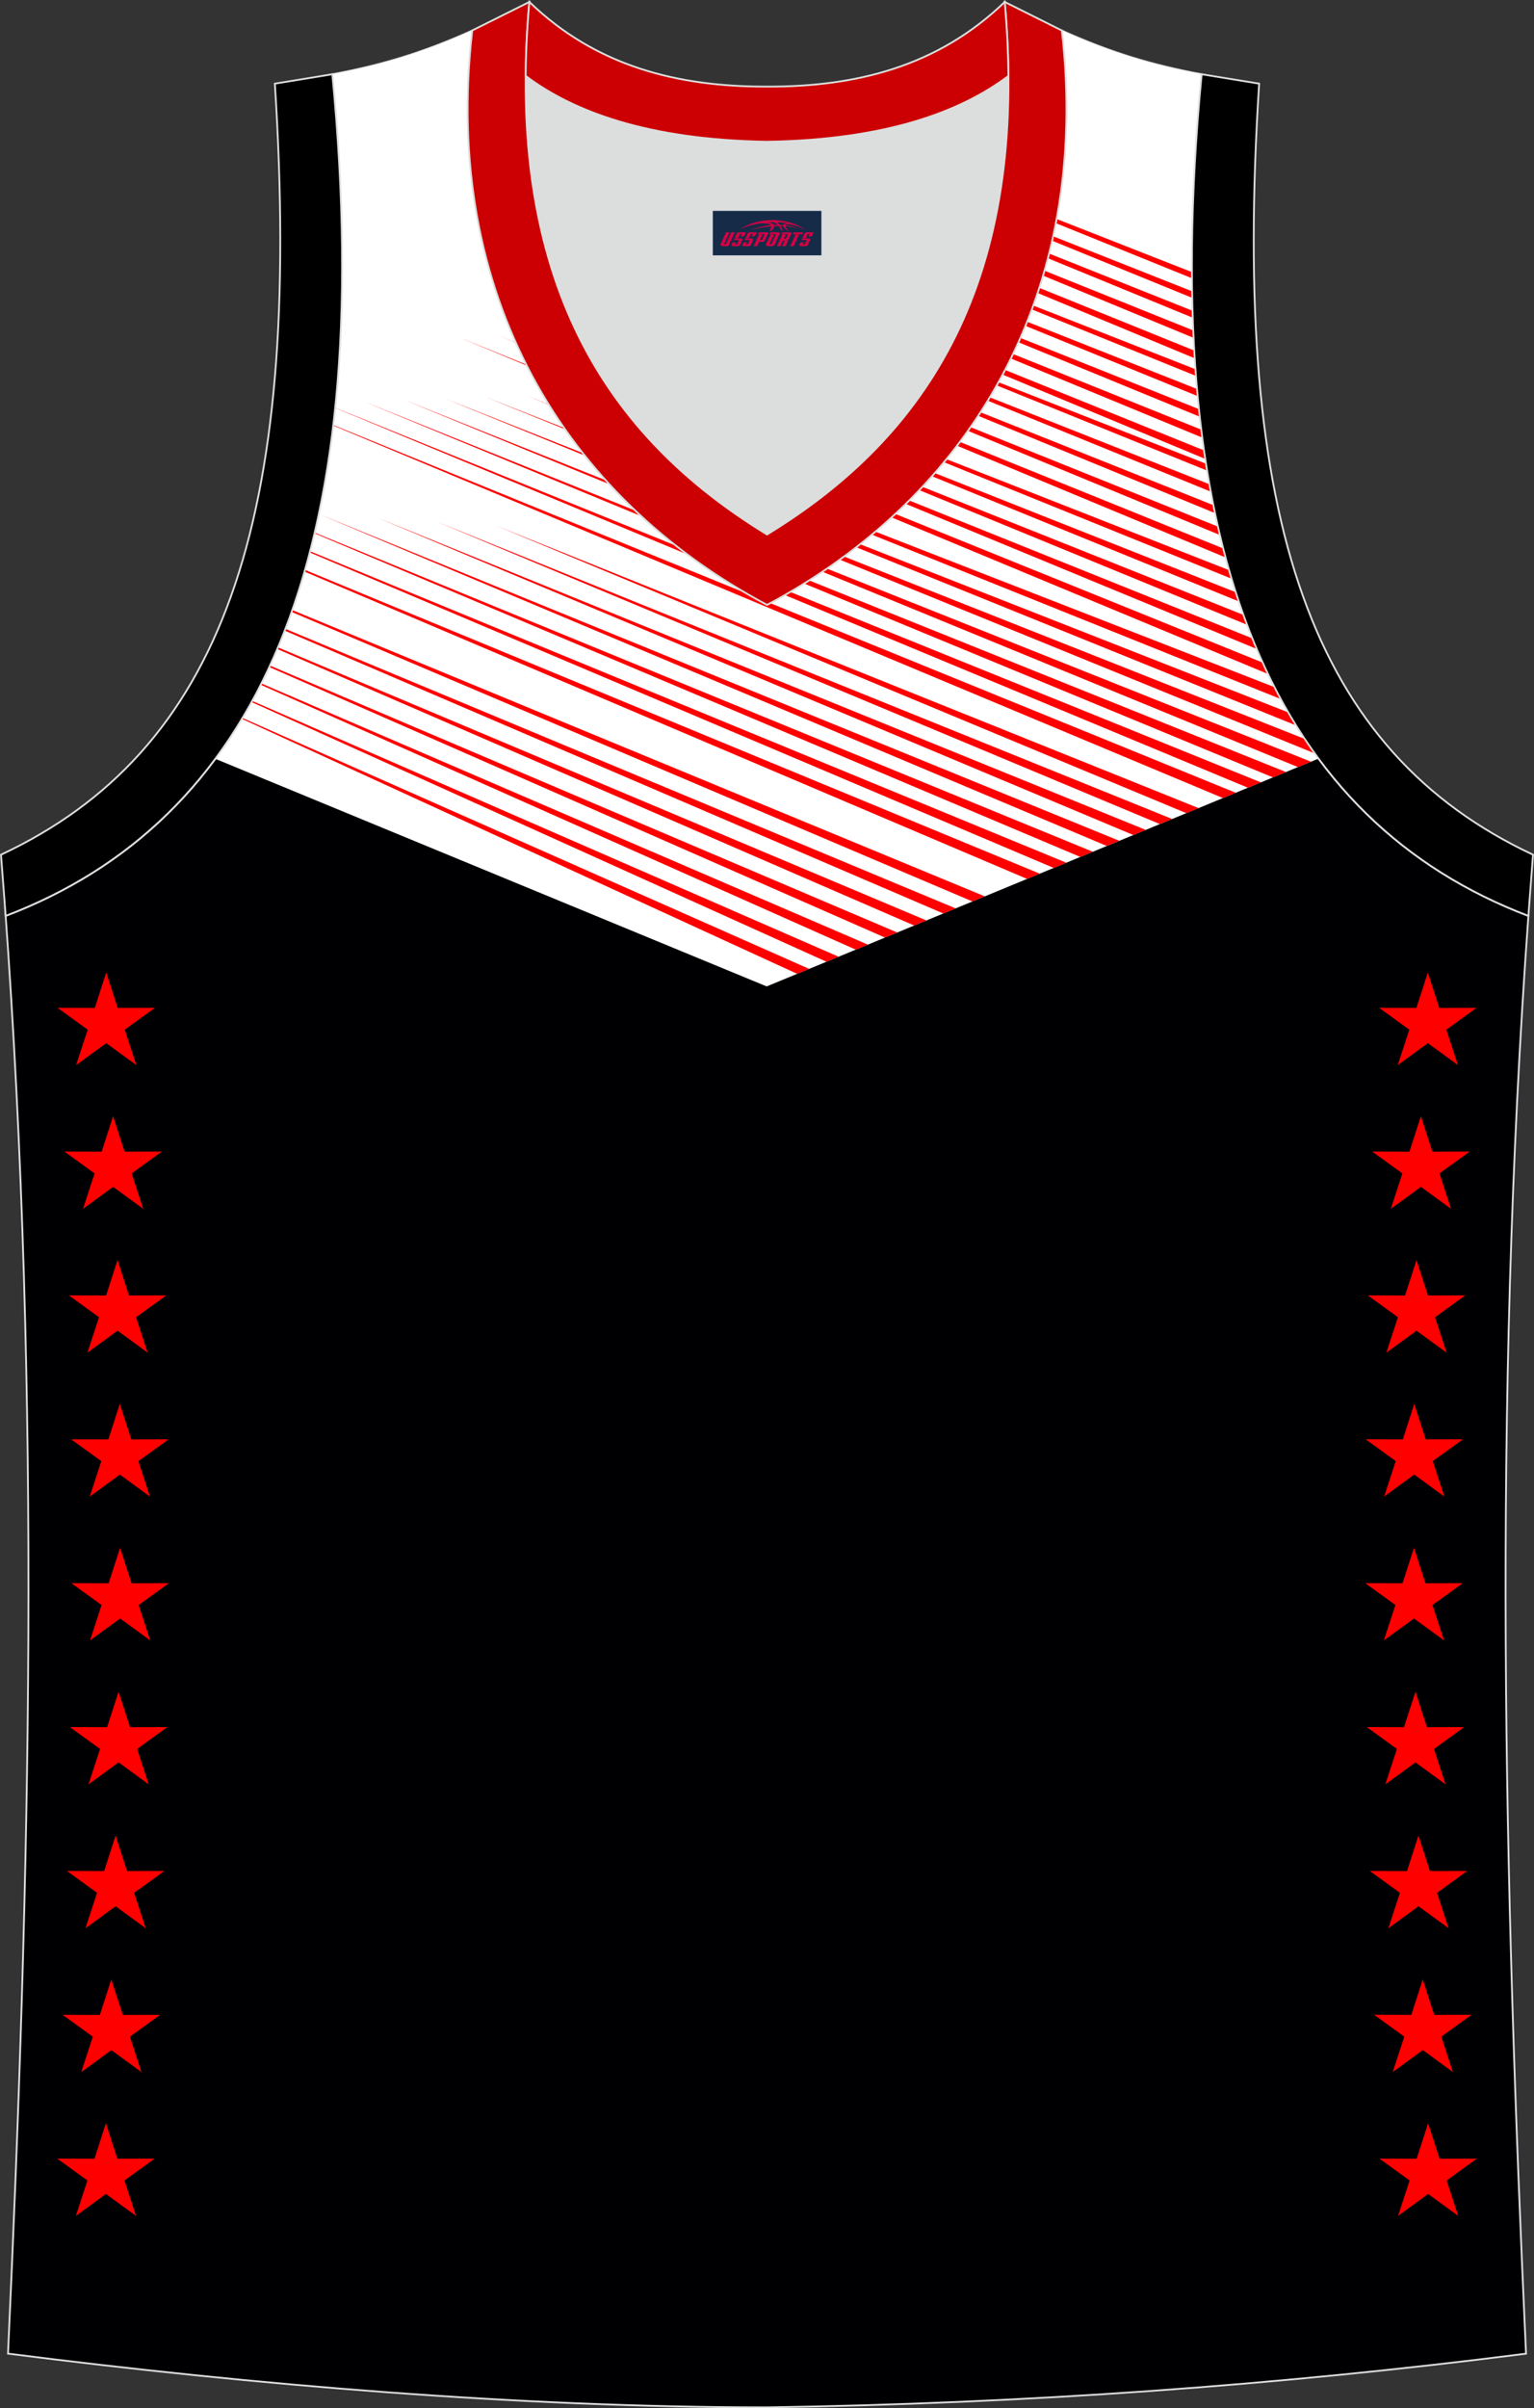 <?xml version="1.0" encoding="utf-8"?>
<!-- Generator: Adobe Illustrator 22.0.0, SVG Export Plug-In . SVG Version: 6.00 Build 0)  -->
<svg xmlns="http://www.w3.org/2000/svg" xmlns:xlink="http://www.w3.org/1999/xlink" version="1.1" id="图层_1" x="0px" y="0px" width="339.16px" height="532.13px" viewBox="0 0 339.16 532.13" enable-background="new 0 0 339.16 532.13" xml:space="preserve">
<rect x="0" y="0" width="339.16" height="532.13" fill="#333333" stroke="none"/>
<g>
	<path fill="#000002" stroke="#DCDDDD" stroke-width="0.4" stroke-miterlimit="22.926" d="M169.56,531.93c0.02,0,0.03,0,0.05,0   H169.56L169.56,531.93L169.56,531.93L169.56,531.93L169.56,531.93z M169.61,531.93c57.41-0.83,113.01-4.88,167.79-11.86   c-4.79-104.04-7.35-208.91,0.52-317.69l-0.01,0c-54.56-20.79-82.7-77.29-72.23-185.96l0.02,0c-10.65-2-19.75-4.62-30.94-9.67   c6.7,58.04-20.2,103-65.18,126.92c-44.97-23.92-71.88-68.89-65.18-126.92c-11.19,5.04-20.28,7.67-30.94,9.67l0.02,0   C83.97,125.09,55.82,181.59,1.26,202.38L1.1,200.3c8.05,109.52,5.5,215.07,0.67,319.76C56.11,526.99,114.87,531.93,169.61,531.93z"/>
	<g>
		<path fill="#FFFFFF" d="M169.51,217.96l122-50.34c-22.95-31.03-32.71-79.88-25.83-151.21l0.02,0c-10.65-2-19.75-4.62-30.94-9.67    c6.7,58.04-20.2,103-65.18,126.92c-44.97-23.92-71.88-68.89-65.18-126.92c-11.19,5.04-20.28,7.67-30.94,9.67l0.02,0    c6.88,71.36-2.9,120.23-25.87,151.26L169.51,217.96z"/>
		<g>
			<polygon fill="#FF0000" points="176.25,215.18 53.5,158.85 53.62,158.65 178.91,214.09    "/>
			<polygon fill="#FF0000" points="182.73,212.51 55.64,155.13 55.77,154.88 185.41,211.4    "/>
			<polygon fill="#FF0000" points="189.21,209.84 57.65,151.31 57.8,151.02 191.9,208.73    "/>
			<polygon fill="#FF0000" points="195.67,207.17 59.55,147.4 59.7,147.07 198.38,206.05    "/>
			<polygon fill="#FF0000" points="202.13,204.51 61.31,143.41 61.47,143.05 204.84,203.39    "/>
			<path fill="#FF0000" d="M208.57,201.85l-145.61-62.5c0.05-0.13,0.1-0.26,0.15-0.39l148.18,61.76L208.57,201.85z"/>
			<polygon fill="#FF0000" points="215.01,199.19 64.49,135.22 64.63,134.8 217.74,198.06    "/>
			<polygon fill="#FF0000" points="227.09,194.21 67.34,126.31 67.44,125.93 229.89,193.05    "/>
			<g>
				<polygon fill="#FF0000" points="232.97,191.78 68.49,122.08 68.56,121.81 235.76,190.63     "/>
				<polygon fill="#FF0000" points="238.85,189.35 69.55,117.84 69.59,117.7 241.62,188.21     "/>
				<polygon fill="#FF0000" points="244.72,186.93 70.59,113.62 247.48,185.79     "/>
				<polygon fill="#FF0000" points="250.58,184.51 83.64,114.47 253.33,183.38     "/>
				<polygon fill="#FF0000" points="256.44,182.09 96.69,115.32 259.17,180.97     "/>
			</g>
			<polygon fill="#FF0000" points="262.3,179.68 109.73,116.17 265,178.56    "/>
			<path fill="#FF0000" d="M270.39,176.34l-196.7-82.3l0.01-0.11l91.18,37.12c1.55,0.9,3.12,1.78,4.71,2.63     c0.25-0.13,0.5-0.27,0.74-0.4l102.91,41.9L270.39,176.34z"/>
			<g>
				<path fill="#FF0000" d="M275.92,174.06l-102.37-42.57c0.4-0.23,0.79-0.46,1.18-0.69l104.06,42.08L275.92,174.06L275.92,174.06z       M151.92,122.49l-77.8-32.35l0-0.03l75.27,30.44C150.22,121.21,151.06,121.85,151.92,122.49z"/>
				<path fill="#FF0000" d="M281.45,171.78L177.8,128.94c0.37-0.23,0.73-0.46,1.09-0.69l105.43,42.34L281.45,171.78L281.45,171.78z       M141.76,114.05L80.68,88.81l59.75,24C140.87,113.22,141.31,113.64,141.76,114.05z"/>
				<path fill="#FF0000" d="M286.98,169.5l-105.14-43.16c0.34-0.23,0.68-0.46,1.01-0.69l107.01,42.66L286.98,169.5L286.98,169.5z       M134.68,106.98L89.55,88.44l44.38,17.69C134.18,106.42,134.43,106.7,134.68,106.98z"/>
				<path fill="#FF0000" d="M290.69,166.48l-105.02-42.82c0.31-0.23,0.62-0.46,0.93-0.69l101.87,40.31      C289.2,164.37,289.94,165.43,290.69,166.48L290.69,166.48z M129.28,100.66L98.42,88.08l30.42,12.03      C128.98,100.3,129.13,100.48,129.28,100.66z"/>
				<path fill="#FF0000" d="M286.55,160.29l-97.24-39.37c0.29-0.22,0.57-0.45,0.85-0.67l94.66,37.16      C285.39,158.38,285.97,159.35,286.55,160.29L286.55,160.29z M124.92,94.85l-17.63-7.14l17.42,6.84L124.92,94.85z"/>
			</g>
			<path fill="#FF0000" d="M283.18,154.47l-90.41-36.33c0.26-0.22,0.52-0.44,0.77-0.66l88.25,34.36     C282.25,152.73,282.71,153.6,283.18,154.47L283.18,154.47z M121.34,89.43l-5.18-2.08l5.12,2L121.34,89.43z"/>
			<g>
				<path fill="#FF0000" d="M280.35,148.93l-83.23-34.61c0.28-0.25,0.56-0.51,0.83-0.76l81.22,32.85      C279.56,147.26,279.95,148.1,280.35,148.93L280.35,148.93z M116.46,80.77l-15.09-6.28l14.98,6.06L116.46,80.77z"/>
				<path fill="#FF0000" d="M277.86,143.4l-77.59-32.06c0.25-0.25,0.5-0.5,0.75-0.75l75.87,30.47      C277.21,141.84,277.53,142.62,277.86,143.4L277.86,143.4z M114.04,75.7l-3.8-1.57l3.78,1.52L114.04,75.7z"/>
				<path fill="#FF0000" d="M275.73,138.06l-72.48-29.76c0.23-0.24,0.45-0.48,0.68-0.73l71,28.31      C275.18,136.62,275.45,137.34,275.73,138.06z"/>
				<path fill="#FF0000" d="M273.88,132.89l-67.83-27.66c0.21-0.23,0.41-0.47,0.61-0.7l66.55,26.33      C273.44,131.55,273.66,132.22,273.88,132.89z"/>
				<path fill="#FF0000" d="M272.29,127.87l-63.58-25.74c0.18-0.22,0.37-0.44,0.55-0.67l62.49,24.53      C271.93,126.62,272.11,127.25,272.29,127.87z"/>
			</g>
			<g>
				<path fill="#FF0000" d="M270.97,123.18l-59.37-24.69c0.21-0.28,0.42-0.56,0.63-0.84l58.22,23.54      C270.61,121.86,270.79,122.52,270.97,123.18z"/>
				<path fill="#FF0000" d="M269.72,118.22L214,95.2c0.19-0.27,0.38-0.54,0.57-0.81l54.71,21.97      C269.43,116.98,269.57,117.6,269.72,118.22z"/>
				<path fill="#FF0000" d="M268.63,113.38l-52.36-21.5c0.17-0.26,0.34-0.52,0.51-0.78l51.5,20.53      C268.39,112.22,268.51,112.8,268.63,113.38z"/>
				<path fill="#FF0000" d="M267.7,108.64l-49.31-20.1c0.15-0.25,0.3-0.5,0.45-0.74L267.39,107      C267.49,107.55,267.6,108.09,267.7,108.64z"/>
				<path fill="#FF0000" d="M266.89,103.99l-46.52-18.83c0.13-0.23,0.26-0.47,0.39-0.7l45.89,18.01      C266.73,102.98,266.8,103.49,266.89,103.99z"/>
			</g>
			<g>
				<path fill="#FF0000" d="M266.48,101.41l-44.81-18.64c0.18-0.34,0.36-0.68,0.54-1.03l44,17.79      C266.29,100.17,266.39,100.79,266.48,101.41z"/>
				<path fill="#FF0000" d="M265.82,96.7l-42.33-17.49c0.16-0.33,0.32-0.66,0.48-0.99l41.63,16.72      C265.67,95.53,265.74,96.12,265.82,96.7z"/>
				<path fill="#FF0000" d="M265.26,92.08l-40.09-16.46c0.14-0.32,0.29-0.63,0.43-0.95l39.49,15.74      C265.15,90.97,265.2,91.53,265.26,92.08z"/>
				<path fill="#FF0000" d="M264.8,87.53L226.72,72c0.12-0.3,0.24-0.6,0.37-0.91l37.58,14.87C264.71,86.49,264.75,87.01,264.8,87.53      z"/>
				<path fill="#FF0000" d="M264.42,83.06l-36.29-14.69c0.1-0.29,0.21-0.57,0.31-0.86l35.87,14.08      C264.35,82.08,264.38,82.57,264.42,83.06z"/>
			</g>
			<g>
				<path fill="#FF0000" d="M264.15,79.18L229.4,64.73c0.13-0.38,0.25-0.75,0.37-1.13l34.27,13.86      C264.08,78.04,264.11,78.61,264.15,79.18z"/>
				<path fill="#FF0000" d="M263.9,74.66L230.61,60.9c0.11-0.36,0.21-0.72,0.32-1.09l32.9,13.21      C263.85,73.57,263.87,74.12,263.9,74.66z"/>
				<path fill="#FF0000" d="M263.72,70.21l-32.04-13.15c0.09-0.35,0.17-0.69,0.26-1.04l31.72,12.65      C263.68,69.18,263.7,69.69,263.72,70.21z"/>
				<path fill="#FF0000" d="M263.6,65.82l-30.98-12.63c0.07-0.33,0.15-0.65,0.22-0.98l30.73,12.16      C263.58,64.85,263.59,65.33,263.6,65.82z"/>
				<path fill="#FF0000" d="M263.54,61.49L233.43,49.3l0.17-0.92l29.93,11.75C263.53,60.58,263.53,61.04,263.54,61.49z"/>
			</g>
		</g>
	</g>
	<path fill="#DCDDDD" d="M169.59,31.33c26.47-0.42,42.94-6.71,53.32-14.5c0.02-0.06,0.03-0.12,0.05-0.17   c0.48,51.69-21.13,81.77-53.37,101.45c-32.24-19.68-53.84-49.76-53.37-101.45c0.02,0.06,0.03,0.12,0.05,0.17   C126.64,24.62,143.12,30.91,169.59,31.33z"/>
	<path fill="#000001" stroke="#DCDDDD" stroke-width="0.4" stroke-miterlimit="22.926" d="M1.25,202.37   c54.56-20.79,82.7-77.29,72.23-185.96l-12.71,2.07c6.3,97.73-12.02,147.62-60.55,170.38L1.25,202.37z"/>
	<path fill="#CC0002" stroke="#DCDDDD" stroke-width="0.4" stroke-miterlimit="22.926" d="M117.04,0.43   c-5.53,61.77,17.08,96.01,52.55,117.67c35.47-21.65,58.08-55.89,52.55-117.67l12.63,6.31c6.71,58.04-20.2,103-65.18,126.92   c-44.98-23.93-71.88-68.89-65.18-126.93L117.04,0.43z"/>
	<path fill="#000001" stroke="#DCDDDD" stroke-width="0.4" stroke-miterlimit="22.926" d="M337.91,202.37   c-54.56-20.79-82.7-77.29-72.23-185.96l12.71,2.07c-6.3,97.73,12.02,147.62,60.55,170.38l-1.02,13.51L337.91,202.37z"/>
	<path fill="#CC0002" stroke="#DCDDDD" stroke-width="0.4" stroke-miterlimit="22.926" d="M117.04,0.43   c14.82,14.31,32.94,18.75,52.55,18.71c19.61,0.05,37.72-4.4,52.55-18.71c0.5,5.63,0.77,11.02,0.82,16.2   c-0.02,0.06-0.03,0.13-0.05,0.19c-10.38,7.8-26.85,14.08-53.31,14.5c-26.47-0.42-42.95-6.71-53.32-14.5   c-0.02-0.06-0.04-0.13-0.05-0.19C116.27,11.45,116.53,6.06,117.04,0.43z"/>
	<g>
		<polygon fill="#FF0000" points="315.69,214.87 318.22,222.71 326.46,222.69 319.78,227.52 322.35,235.35 315.69,230.5     309.03,235.35 311.59,227.52 304.92,222.69 313.16,222.71   "/>
		<g>
			<path fill="#FF0000" d="M314.16,246.63c0.84,2.61,1.69,5.23,2.53,7.84c2.75-0.01,5.49-0.01,8.24-0.02     c-2.23,1.61-4.45,3.22-6.67,4.83c0.85,2.61,1.71,5.22,2.56,7.83c-2.22-1.62-4.44-3.24-6.66-4.86c-2.22,1.62-4.44,3.24-6.66,4.86     c0.85-2.61,1.71-5.22,2.56-7.83c-2.23-1.61-4.45-3.22-6.68-4.83c2.75,0,5.49,0.01,8.24,0.02     C312.48,251.86,313.32,249.24,314.16,246.63z"/>
			<path fill="#FF0000" d="M313.19,278.41c0.84,2.61,1.69,5.23,2.53,7.84c2.75-0.01,5.49-0.01,8.24-0.02     c-2.23,1.61-4.45,3.22-6.68,4.83c0.85,2.61,1.71,5.22,2.56,7.83c-2.22-1.62-4.44-3.24-6.66-4.86c-2.22,1.62-4.44,3.24-6.66,4.86     c0.85-2.61,1.71-5.22,2.56-7.83c-2.23-1.61-4.45-3.22-6.67-4.83c2.75,0.01,5.49,0.01,8.24,0.02     C311.5,283.64,312.34,281.02,313.19,278.41z"/>
			<path fill="#FF0000" d="M312.69,310.2c0.85,2.61,1.69,5.23,2.53,7.84c2.75,0,5.49-0.01,8.24-0.02c-2.23,1.61-4.45,3.22-6.68,4.83     c0.85,2.61,1.71,5.22,2.56,7.83c-2.22-1.62-4.44-3.24-6.66-4.86c-2.22,1.62-4.44,3.24-6.65,4.86c0.85-2.61,1.71-5.22,2.56-7.83     c-2.23-1.61-4.45-3.22-6.67-4.83c2.75,0.01,5.49,0.01,8.24,0.02C311,315.43,311.84,312.82,312.69,310.2z"/>
			<path fill="#FF0000" d="M312.63,342c0.84,2.61,1.69,5.23,2.53,7.84c2.75-0.01,5.49-0.01,8.24-0.02     c-2.23,1.61-4.45,3.22-6.68,4.83c0.85,2.61,1.71,5.22,2.56,7.83c-2.22-1.62-4.44-3.23-6.66-4.85c-2.22,1.62-4.44,3.24-6.66,4.85     c0.85-2.61,1.71-5.22,2.56-7.83c-2.23-1.61-4.45-3.22-6.67-4.83c2.74,0,5.49,0.01,8.24,0.02     C310.94,347.23,311.78,344.62,312.63,342z"/>
			<path fill="#FF0000" d="M312.96,373.8c0.84,2.61,1.69,5.23,2.53,7.84c2.75-0.01,5.49-0.01,8.24-0.02     c-2.23,1.61-4.45,3.22-6.68,4.83c0.85,2.61,1.71,5.22,2.56,7.83c-2.22-1.62-4.44-3.24-6.66-4.86c-2.22,1.62-4.44,3.24-6.66,4.86     c0.85-2.61,1.71-5.22,2.56-7.83c-2.23-1.61-4.45-3.22-6.67-4.83c2.74,0.01,5.49,0.01,8.24,0.02     C311.27,379.02,312.11,376.41,312.96,373.8z"/>
			<path fill="#FF0000" d="M313.62,405.59c0.84,2.61,1.69,5.23,2.53,7.84c2.75-0.01,5.49-0.01,8.24-0.02     c-2.23,1.61-4.45,3.22-6.67,4.83c0.85,2.61,1.71,5.22,2.56,7.83c-2.22-1.62-4.44-3.24-6.66-4.86c-2.22,1.62-4.44,3.24-6.66,4.86     c0.85-2.61,1.71-5.22,2.56-7.83c-2.23-1.61-4.45-3.22-6.68-4.83c2.75,0.01,5.49,0.01,8.24,0.02     C311.94,410.82,312.78,408.2,313.62,405.59z"/>
			<path fill="#FF0000" d="M314.57,437.37c0.84,2.61,1.69,5.23,2.53,7.84c2.75,0,5.49-0.01,8.24-0.02     c-2.23,1.61-4.45,3.22-6.67,4.83c0.85,2.61,1.71,5.22,2.56,7.83c-2.22-1.62-4.44-3.24-6.65-4.86c-2.22,1.62-4.44,3.24-6.66,4.86     c0.85-2.61,1.71-5.22,2.56-7.83c-2.23-1.61-4.45-3.22-6.68-4.83c2.75,0.01,5.49,0.01,8.24,0.02     C312.88,442.6,313.73,439.99,314.57,437.37z"/>
		</g>
	</g>
	<polygon fill="#FF0000" points="315.75,469.15 318.29,476.99 326.53,476.97 319.85,481.8 322.41,489.63 315.75,484.78    309.1,489.63 311.66,481.8 304.98,476.97 313.22,476.99  "/>
	<g>
		<polygon fill="#FF0000" points="23.49,214.87 20.96,222.71 12.72,222.69 19.39,227.52 16.83,235.35 23.49,230.5 30.15,235.35     27.58,227.52 34.26,222.69 26.02,222.71   "/>
		<g>
			<path fill="#FF0000" d="M25.01,246.63c-0.84,2.61-1.69,5.23-2.53,7.84c-2.75-0.01-5.49-0.01-8.24-0.02     c2.23,1.61,4.45,3.22,6.67,4.83c-0.85,2.61-1.71,5.22-2.56,7.83c2.22-1.62,4.44-3.24,6.66-4.86c2.22,1.62,4.44,3.24,6.66,4.86     c-0.85-2.61-1.71-5.22-2.56-7.83c2.23-1.61,4.45-3.22,6.68-4.83c-2.75,0-5.49,0.01-8.24,0.02     C26.7,251.86,25.86,249.24,25.01,246.63z"/>
			<path fill="#FF0000" d="M25.99,278.41c-0.84,2.61-1.69,5.23-2.53,7.84c-2.75-0.01-5.49-0.01-8.24-0.02     c2.22,1.61,4.45,3.22,6.67,4.83c-0.85,2.61-1.71,5.22-2.56,7.83c2.22-1.62,4.44-3.24,6.66-4.86c2.22,1.62,4.44,3.24,6.66,4.86     c-0.85-2.61-1.71-5.22-2.56-7.83c2.23-1.61,4.45-3.22,6.68-4.83c-2.75,0.01-5.49,0.01-8.24,0.02     C27.68,283.64,26.84,281.03,25.99,278.41z"/>
			<path fill="#FF0000" d="M26.49,310.21c-0.84,2.61-1.69,5.23-2.53,7.84c-2.75,0-5.49-0.01-8.24-0.02     c2.23,1.61,4.45,3.22,6.68,4.83c-0.85,2.61-1.71,5.22-2.56,7.83c2.22-1.62,4.44-3.24,6.66-4.86c2.22,1.62,4.44,3.24,6.66,4.86     c-0.85-2.61-1.71-5.22-2.56-7.83c2.23-1.61,4.45-3.22,6.68-4.83c-2.75,0.01-5.49,0.01-8.24,0.02     C28.18,315.43,27.33,312.82,26.49,310.21z"/>
			<path fill="#FF0000" d="M26.55,342c-0.84,2.61-1.69,5.23-2.53,7.84c-2.75-0.01-5.49-0.01-8.24-0.02     c2.23,1.61,4.45,3.22,6.68,4.83c-0.85,2.61-1.71,5.22-2.56,7.83c2.22-1.62,4.44-3.23,6.66-4.85c2.22,1.62,4.44,3.24,6.66,4.85     c-0.85-2.61-1.71-5.22-2.56-7.83c2.23-1.61,4.45-3.22,6.68-4.83c-2.75,0-5.49,0.01-8.24,0.02C28.24,347.23,27.4,344.62,26.55,342     z"/>
			<path fill="#FF0000" d="M26.22,373.8c-0.84,2.61-1.69,5.23-2.53,7.84c-2.75-0.01-5.49-0.01-8.24-0.02     c2.23,1.61,4.45,3.22,6.67,4.83c-0.85,2.61-1.71,5.22-2.56,7.83c2.22-1.62,4.44-3.24,6.66-4.86c2.22,1.62,4.44,3.24,6.66,4.86     c-0.85-2.61-1.71-5.22-2.56-7.83c2.23-1.61,4.45-3.22,6.68-4.83c-2.75,0.01-5.49,0.01-8.24,0.02     C27.91,379.03,27.06,376.41,26.22,373.8z"/>
			<path fill="#FF0000" d="M25.56,405.59c-0.84,2.61-1.69,5.23-2.53,7.84c-2.75-0.01-5.49-0.01-8.24-0.02     c2.23,1.61,4.45,3.22,6.67,4.83c-0.85,2.61-1.71,5.22-2.56,7.83c2.22-1.62,4.44-3.24,6.66-4.86c2.22,1.62,4.44,3.24,6.66,4.86     c-0.85-2.61-1.71-5.22-2.56-7.83c2.23-1.61,4.45-3.22,6.68-4.83c-2.75,0.01-5.49,0.01-8.24,0.02     C27.24,410.82,26.4,408.2,25.56,405.59z"/>
			<path fill="#FF0000" d="M24.61,437.38c-0.84,2.61-1.69,5.23-2.53,7.84c-2.75,0-5.49-0.01-8.24-0.02     c2.23,1.61,4.45,3.22,6.68,4.83c-0.85,2.61-1.71,5.22-2.56,7.83c2.22-1.62,4.44-3.24,6.66-4.86c2.22,1.62,4.44,3.24,6.66,4.86     c-0.85-2.61-1.71-5.22-2.56-7.83c2.23-1.61,4.45-3.22,6.68-4.83c-2.75,0.01-5.49,0.01-8.24,0.02     C26.3,442.6,25.45,439.99,24.61,437.38z"/>
		</g>
		<polygon fill="#FF0000" points="23.42,469.15 20.89,476.99 12.65,476.97 19.33,481.8 16.77,489.64 23.42,484.78 30.08,489.64     27.52,481.8 34.19,476.97 25.95,476.99   "/>
	</g>
	
</g>
<g id="tag_logo">
	<rect y="46.6" fill="#162B48" width="24" height="9.818" x="157.6"/>
	<g>
		<path fill="#D30044" d="M173.56,49.79l0.005-0.011c0.131-0.311,1.085-0.262,2.351,0.071c0.715,0.24,1.44,0.54,2.193,0.9    c-0.218-0.147-0.447-0.289-0.682-0.42l0.011,0.005l-0.011-0.005c-1.478-0.845-3.218-1.418-5.1-1.62    c-1.282-0.115-1.658-0.082-2.411-0.055c-2.449,0.142-4.68,0.905-6.458,2.095c1.26-0.638,2.722-1.075,4.195-1.336    c1.467-0.18,2.476-0.033,2.771,0.344c-1.691,0.175-3.469,0.633-4.555,1.075c1.156-0.338,2.967-0.665,4.647-0.813    c0.016,0.251-0.115,0.567-0.415,0.96h0.475c0.376-0.382,0.584-0.725,0.595-1.004c0.333-0.022,0.66-0.033,0.971-0.033    C172.39,50.23,172.6,50.58,172.8,50.97h0.262c-0.125-0.344-0.295-0.687-0.518-1.036c0.207,0,0.393,0.005,0.567,0.011    c0.104,0.267,0.496,0.66,1.058,1.025h0.245c-0.442-0.365-0.753-0.753-0.835-1.004c1.047,0.065,1.696,0.224,2.885,0.513    C175.38,50.05,174.64,49.88,173.56,49.79z M171.12,49.7c-0.164-0.295-0.655-0.485-1.402-0.551    c0.464-0.033,0.922-0.055,1.364-0.055c0.311,0.147,0.589,0.344,0.84,0.589C171.66,49.68,171.39,49.69,171.12,49.7z M173.1,49.75c-0.224-0.016-0.458-0.027-0.715-0.044c-0.147-0.202-0.311-0.398-0.502-0.6c0.082,0,0.164,0.005,0.24,0.011    c0.72,0.033,1.429,0.125,2.138,0.273C173.59,49.35,173.21,49.51,173.1,49.75z"/>
		<path fill="#D30044" d="M160.52,51.33L159.35,53.88C159.17,54.25,159.44,54.39,159.92,54.39l0.873,0.005    c0.115,0,0.251-0.049,0.327-0.175l1.342-2.891H161.68L160.46,53.96H160.29c-0.147,0-0.185-0.033-0.147-0.125l1.156-2.504H160.52L160.52,51.33z M162.38,52.68h1.271c0.36,0,0.584,0.125,0.442,0.425L163.62,54.14C163.52,54.36,163.25,54.39,163.02,54.39H162.1c-0.267,0-0.442-0.136-0.349-0.333l0.235-0.513h0.742L162.55,53.92C162.53,53.97,162.57,53.98,162.63,53.98h0.18    c0.082,0,0.125-0.016,0.147-0.071l0.376-0.813c0.011-0.022,0.011-0.044-0.055-0.044H162.21L162.38,52.68L162.38,52.68z M163.2,52.61h-0.78l0.475-1.025c0.098-0.218,0.338-0.256,0.578-0.256H164.92L164.53,52.17L163.75,52.29l0.262-0.562H163.72c-0.082,0-0.12,0.016-0.147,0.071L163.2,52.61L163.2,52.61z M164.79,52.68L164.62,53.05h1.069c0.06,0,0.06,0.016,0.049,0.044    L165.36,53.91C165.34,53.96,165.3,53.98,165.22,53.98H165.04c-0.055,0-0.104-0.011-0.082-0.06l0.175-0.376H164.39L164.16,54.06C164.06,54.25,164.24,54.39,164.51,54.39h0.916c0.24,0,0.502-0.033,0.605-0.251l0.475-1.031c0.142-0.3-0.082-0.425-0.442-0.425H164.79L164.79,52.68z M165.6,52.61l0.371-0.818c0.022-0.055,0.06-0.071,0.147-0.071h0.295L166.15,52.28l0.791-0.115l0.387-0.845H165.88c-0.24,0-0.48,0.038-0.578,0.256L164.83,52.61L165.6,52.61L165.6,52.61z M168,53.07h0.278c0.087,0,0.153-0.022,0.202-0.115    l0.496-1.075c0.033-0.076-0.011-0.12-0.125-0.12H167.45l0.431-0.431h1.522c0.355,0,0.485,0.153,0.393,0.355l-0.676,1.445    c-0.06,0.125-0.175,0.333-0.644,0.327l-0.649-0.005L167.39,54.39H166.61l1.178-2.558h0.785L168,53.07L168,53.07z     M170.59,53.88c-0.022,0.049-0.06,0.076-0.142,0.076h-0.191c-0.082,0-0.109-0.027-0.082-0.076l0.944-2.051h-0.785l-0.987,2.138    c-0.125,0.273,0.115,0.415,0.453,0.415h0.72c0.327,0,0.649-0.071,0.769-0.322l1.085-2.384c0.093-0.202-0.06-0.355-0.415-0.355    h-1.533l-0.431,0.431h1.38c0.115,0,0.164,0.033,0.131,0.104L170.59,53.88L170.59,53.88z M173.31,52.75h0.278    c0.087,0,0.158-0.022,0.202-0.115l0.344-0.753c0.033-0.076-0.011-0.12-0.125-0.12h-1.402l0.425-0.431h1.527    c0.355,0,0.485,0.153,0.393,0.355l-0.529,1.124c-0.044,0.093-0.147,0.18-0.393,0.18c0.224,0.011,0.256,0.158,0.175,0.327    l-0.496,1.075h-0.785l0.54-1.167c0.022-0.055-0.005-0.087-0.104-0.087h-0.235L172.54,54.39h-0.785l1.178-2.558h0.785L173.31,52.75L173.31,52.75z M175.88,51.84L174.7,54.39h0.785l1.184-2.558H175.88L175.88,51.84z M177.39,51.77l0.202-0.431h-2.1l-0.295,0.431    H177.39L177.39,51.77z M177.37,52.68h1.271c0.36,0,0.584,0.125,0.442,0.425l-0.475,1.031c-0.104,0.218-0.371,0.251-0.605,0.251    h-0.916c-0.267,0-0.442-0.136-0.349-0.333l0.235-0.513h0.742L177.54,53.92c-0.022,0.049,0.022,0.06,0.082,0.06h0.18    c0.082,0,0.125-0.016,0.147-0.071l0.376-0.813c0.011-0.022,0.011-0.044-0.049-0.044h-1.069L177.37,52.68L177.37,52.68z     M178.18,52.61H177.4l0.475-1.025c0.098-0.218,0.338-0.256,0.578-0.256h1.451l-0.387,0.845l-0.791,0.115l0.262-0.562h-0.295    c-0.082,0-0.12,0.016-0.147,0.071L178.18,52.61z"/>
	</g>
</g>
</svg>